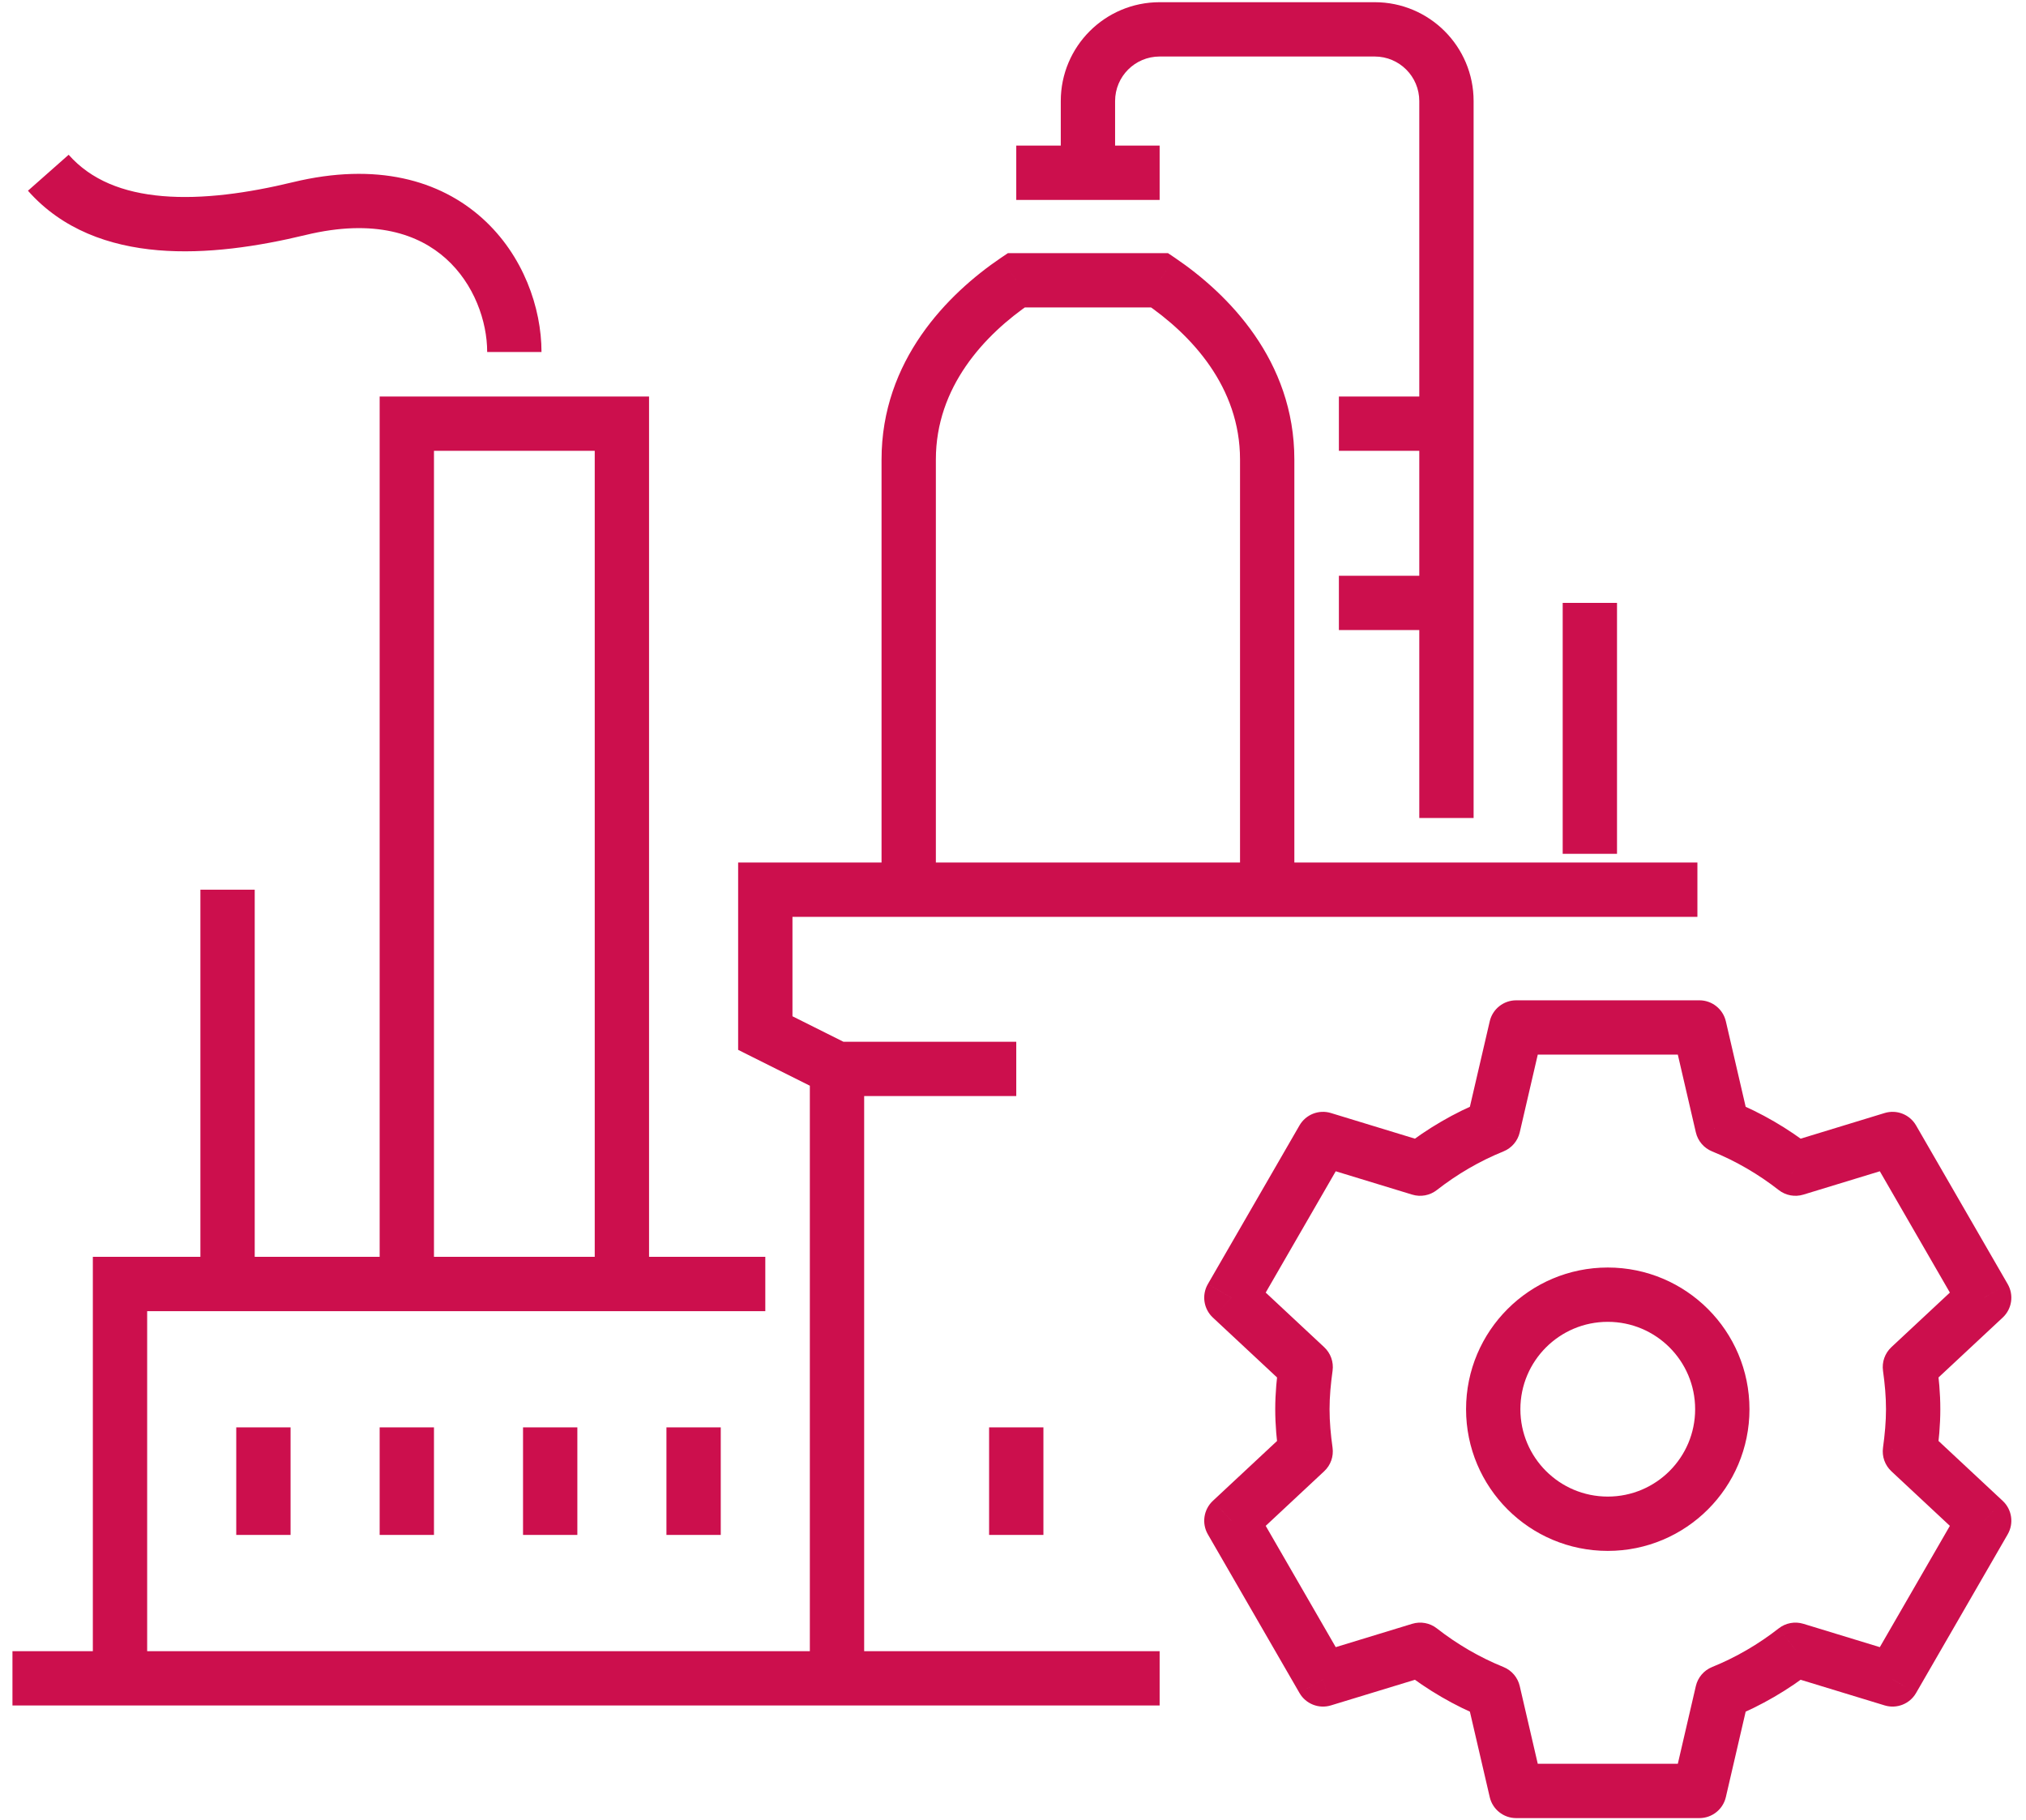<?xml version="1.0" encoding="UTF-8" standalone="no"?>
<svg xmlns="http://www.w3.org/2000/svg" xmlns:xlink="http://www.w3.org/1999/xlink" xmlns:serif="http://www.serif.com/" width="100%" height="100%" viewBox="0 0 69 62" version="1.1" xml:space="preserve" style="fill-rule:evenodd;clip-rule:evenodd;stroke-linejoin:round;stroke-miterlimit:2;">
    <path d="M26.064,30.303L26.064,29.378L25.139,29.378L25.139,30.303L26.064,30.303ZM26.064,35.187L25.139,35.187L25.139,35.758L25.65,36.014L26.064,35.187ZM39.494,9.547L40.013,8.78L39.778,8.622L39.494,8.622L39.494,9.547ZM34.611,9.547L34.611,8.622L34.327,8.622L34.092,8.78L34.611,9.547ZM4.087,43.733L4.087,42.808L3.162,42.808L3.162,43.733L4.087,43.733ZM13.855,14.43L13.855,13.505L12.93,13.505L12.93,14.43L13.855,14.43ZM21.18,14.43L22.105,14.43L22.105,13.505L21.18,13.505L21.18,14.43ZM21.18,43.733L21.18,44.658L22.105,44.658L22.105,43.733L21.18,43.733ZM13.855,43.733L12.93,43.733L12.93,44.658L13.855,44.658L13.855,43.733ZM10.192,7.105L9.974,6.206L9.974,6.206L10.192,7.105ZM65.046,46.561L64.415,45.885C64.195,46.091 64.088,46.391 64.13,46.689L65.046,46.561ZM67.576,44.2L68.207,44.876C68.522,44.582 68.592,44.11 68.377,43.737L67.576,44.2ZM64.455,38.795L65.256,38.332C65.041,37.959 64.597,37.784 64.185,37.91L64.455,38.795ZM61.148,39.804L60.578,40.533C60.816,40.719 61.129,40.777 61.418,40.689L61.148,39.804ZM58.657,38.36L57.756,38.569C57.824,38.862 58.031,39.104 58.31,39.217L58.657,38.36ZM57.877,34.996L58.778,34.787C58.681,34.368 58.307,34.071 57.877,34.071L57.877,34.996ZM51.637,34.996L51.637,34.071C51.206,34.071 50.833,34.368 50.736,34.787L51.637,34.996ZM50.856,38.36L51.204,39.217C51.483,39.104 51.69,38.862 51.758,38.569L50.856,38.36ZM48.366,39.804L48.096,40.689C48.384,40.777 48.698,40.719 48.935,40.533L48.366,39.804ZM45.058,38.795L45.328,37.91C44.916,37.784 44.472,37.959 44.257,38.332L45.058,38.795ZM41.937,44.2L41.136,43.737C40.921,44.11 40.992,44.582 41.306,44.876L41.937,44.2ZM44.467,46.561L45.384,46.687C45.425,46.389 45.318,46.09 45.098,45.885L44.467,46.561ZM44.467,49.435L45.098,50.111C45.319,49.906 45.425,49.606 45.383,49.307L44.467,49.435ZM41.937,51.797L41.306,51.12C40.992,51.414 40.921,51.886 41.136,52.259L41.937,51.797ZM45.058,57.202L44.257,57.664C44.472,58.037 44.916,58.212 45.328,58.086L45.058,57.202ZM48.366,56.192L48.935,55.463C48.698,55.277 48.384,55.219 48.096,55.307L48.366,56.192ZM50.856,57.636L51.758,57.427C51.69,57.134 51.483,56.892 51.204,56.779L50.856,57.636ZM51.637,61L50.736,61.209C50.833,61.628 51.206,61.925 51.637,61.925L51.637,61ZM57.877,61L57.877,61.925C58.307,61.925 58.681,61.628 58.778,61.209L57.877,61ZM58.657,57.636L58.31,56.779C58.031,56.892 57.824,57.134 57.756,57.427L58.657,57.636ZM61.148,56.192L61.418,55.307C61.129,55.219 60.816,55.277 60.578,55.463L61.148,56.192ZM64.455,57.202L64.185,58.086C64.597,58.212 65.041,58.037 65.256,57.664L64.455,57.202ZM67.576,51.797L68.377,52.259C68.592,51.886 68.522,51.414 68.207,51.12L67.576,51.797ZM65.046,49.435L64.13,49.309C64.089,49.607 64.195,49.906 64.415,50.111L65.046,49.435ZM57.809,29.378L26.064,29.378L26.064,31.228L57.809,31.228L57.809,29.378ZM25.139,30.303L25.139,35.187L26.989,35.187L26.989,30.303L25.139,30.303ZM25.65,36.014L28.092,37.235L28.92,35.58L26.478,34.359L25.65,36.014ZM27.581,36.407L27.581,57.164L29.431,57.164L29.431,36.407L27.581,36.407ZM44.082,30.303L44.082,15.651L42.232,15.651L42.232,30.303L44.082,30.303ZM44.082,15.651C44.082,12.281 41.831,10.011 40.013,8.78L38.976,10.313C40.583,11.4 42.232,13.183 42.232,15.651L44.082,15.651ZM39.494,8.622L34.611,8.622L34.611,10.472L39.494,10.472L39.494,8.622ZM34.092,8.78C32.274,10.011 30.023,12.281 30.023,15.651L31.873,15.651C31.873,13.183 33.522,11.4 35.129,10.313L34.092,8.78ZM30.023,15.651L30.023,30.303L31.873,30.303L31.873,15.651L30.023,15.651ZM50.187,27.861L50.187,3.442L48.337,3.442L48.337,27.861L50.187,27.861ZM50.187,3.442C50.187,1.582 48.679,0.075 46.82,0.075L46.82,1.925C47.657,1.925 48.337,2.604 48.337,3.442L50.187,3.442ZM46.82,0.075L39.494,0.075L39.494,1.925L46.82,1.925L46.82,0.075ZM39.494,0.075C37.634,0.075 36.127,1.582 36.127,3.442L37.977,3.442C37.977,2.604 38.656,1.925 39.494,1.925L39.494,0.075ZM36.127,3.442L36.127,5.884L37.977,5.884L37.977,3.442L36.127,3.442ZM45.599,15.355L49.262,15.355L49.262,13.505L45.599,13.505L45.599,15.355ZM34.611,6.809L39.494,6.809L39.494,4.959L34.611,4.959L34.611,6.809ZM45.599,21.46L49.262,21.46L49.262,19.61L45.599,19.61L45.599,21.46ZM53.221,20.535L53.221,29.082L55.071,29.082L55.071,20.535L53.221,20.535ZM0.424,58.089L39.494,58.089L39.494,56.239L0.424,56.239L0.424,58.089ZM33.686,48.617L33.686,52.28L35.536,52.28L35.536,48.617L33.686,48.617ZM28.506,37.332L34.611,37.332L34.611,35.482L28.506,35.482L28.506,37.332ZM26.064,42.808L4.087,42.808L4.087,44.658L26.064,44.658L26.064,42.808ZM3.162,43.733L3.162,57.164L5.012,57.164L5.012,43.733L3.162,43.733ZM17.813,48.617L17.813,52.28L19.663,52.28L19.663,48.617L17.813,48.617ZM12.93,48.617L12.93,52.28L14.78,52.28L14.78,48.617L12.93,48.617ZM8.046,48.617L8.046,52.28L9.896,52.28L9.896,48.617L8.046,48.617ZM22.697,48.617L22.697,52.28L24.547,52.28L24.547,48.617L22.697,48.617ZM13.855,15.355L21.18,15.355L21.18,13.505L13.855,13.505L13.855,15.355ZM20.255,14.43L20.255,43.733L22.105,43.733L22.105,14.43L20.255,14.43ZM21.18,42.808L13.855,42.808L13.855,44.658L21.18,44.658L21.18,42.808ZM14.78,43.733L14.78,14.43L12.93,14.43L12.93,43.733L14.78,43.733ZM18.442,11.989C18.442,10.491 17.826,8.692 16.424,7.433C14.981,6.137 12.823,5.517 9.974,6.206L10.409,8.004C12.765,7.434 14.27,7.984 15.188,8.809C16.148,9.671 16.592,10.943 16.592,11.989L18.442,11.989ZM9.974,6.206C8.441,6.577 6.898,6.794 5.539,6.679C4.188,6.565 3.098,6.131 2.338,5.271L0.952,6.496C2.125,7.825 3.731,8.383 5.382,8.523C7.025,8.662 8.788,8.396 10.409,8.004L9.974,6.206ZM8.675,43.733L8.675,30.303L6.825,30.303L6.825,43.733L8.675,43.733ZM66.082,47.998C66.082,47.452 66.032,46.931 65.962,46.433L64.13,46.689C64.192,47.134 64.232,47.565 64.232,47.998L66.082,47.998ZM65.677,47.237L68.207,44.876L66.945,43.524L64.415,45.885L65.677,47.237ZM68.377,43.737L65.256,38.332L63.654,39.257L66.775,44.662L68.377,43.737ZM64.185,37.91L60.878,38.92L61.418,40.689L64.725,39.679L64.185,37.91ZM61.717,39.076C60.898,38.435 59.988,37.901 59.004,37.503L58.31,39.217C59.128,39.549 59.889,39.995 60.578,40.533L61.717,39.076ZM59.558,38.151L58.778,34.787L56.976,35.205L57.756,38.569L59.558,38.151ZM57.877,34.071L51.637,34.071L51.637,35.921L57.877,35.921L57.877,34.071ZM50.736,34.787L49.955,38.151L51.758,38.569L52.538,35.205L50.736,34.787ZM50.509,37.503C49.525,37.901 48.616,38.435 47.796,39.076L48.935,40.533C49.625,39.995 50.385,39.549 51.204,39.217L50.509,37.503ZM48.636,38.92L45.328,37.91L44.788,39.679L48.096,40.689L48.636,38.92ZM44.257,38.332L41.136,43.737L42.739,44.662L45.859,39.257L44.257,38.332ZM41.306,44.876L43.836,47.237L45.098,45.885L42.569,43.524L41.306,44.876ZM43.551,46.435C43.483,46.93 43.431,47.452 43.431,47.998L45.281,47.998C45.281,47.567 45.322,47.135 45.384,46.687L43.551,46.435ZM43.431,47.998C43.431,48.543 43.481,49.066 43.551,49.563L45.383,49.307C45.321,48.862 45.281,48.43 45.281,47.998L43.431,47.998ZM43.836,48.759L41.306,51.12L42.569,52.473L45.098,50.111L43.836,48.759ZM41.136,52.259L44.257,57.664L45.859,56.739L42.739,51.334L41.136,52.259ZM45.328,58.086L48.636,57.077L48.096,55.307L44.788,56.317L45.328,58.086ZM47.796,56.921C48.616,57.561 49.525,58.095 50.509,58.494L51.204,56.779C50.385,56.447 49.625,56.002 48.935,55.463L47.796,56.921ZM49.955,57.845L50.736,61.209L52.538,60.791L51.758,57.427L49.955,57.845ZM51.637,61.925L57.877,61.925L57.877,60.075L51.637,60.075L51.637,61.925ZM58.778,61.209L59.558,57.845L57.756,57.427L56.976,60.791L58.778,61.209ZM59.004,58.494C59.988,58.095 60.898,57.561 61.717,56.921L60.578,55.463C59.889,56.002 59.128,56.447 58.31,56.779L59.004,58.494ZM60.878,57.077L64.185,58.086L64.725,56.317L61.418,55.307L60.878,57.077ZM65.256,57.664L68.377,52.259L66.775,51.334L63.654,56.739L65.256,57.664ZM68.207,51.12L65.677,48.759L64.415,50.111L66.945,52.473L68.207,51.12ZM65.963,49.561C66.031,49.067 66.082,48.544 66.082,47.998L64.232,47.998C64.232,48.429 64.191,48.861 64.13,49.309L65.963,49.561ZM57.732,47.998C57.732,49.642 56.4,50.974 54.756,50.974L54.756,52.824C57.421,52.824 59.582,50.664 59.582,47.998L57.732,47.998ZM54.756,50.974C53.112,50.974 51.78,49.642 51.78,47.998L49.93,47.998C49.93,50.664 52.091,52.824 54.756,52.824L54.756,50.974ZM51.78,47.998C51.78,46.355 53.112,45.022 54.756,45.022L54.756,43.172C52.091,43.172 49.93,45.333 49.93,47.998L51.78,47.998ZM54.756,45.022C56.4,45.022 57.732,46.355 57.732,47.998L59.582,47.998C59.582,45.333 57.421,43.172 54.756,43.172L54.756,45.022Z" style="fill:rgb(204,15,77);fill-rule:nonzero;"></path>
</svg>
